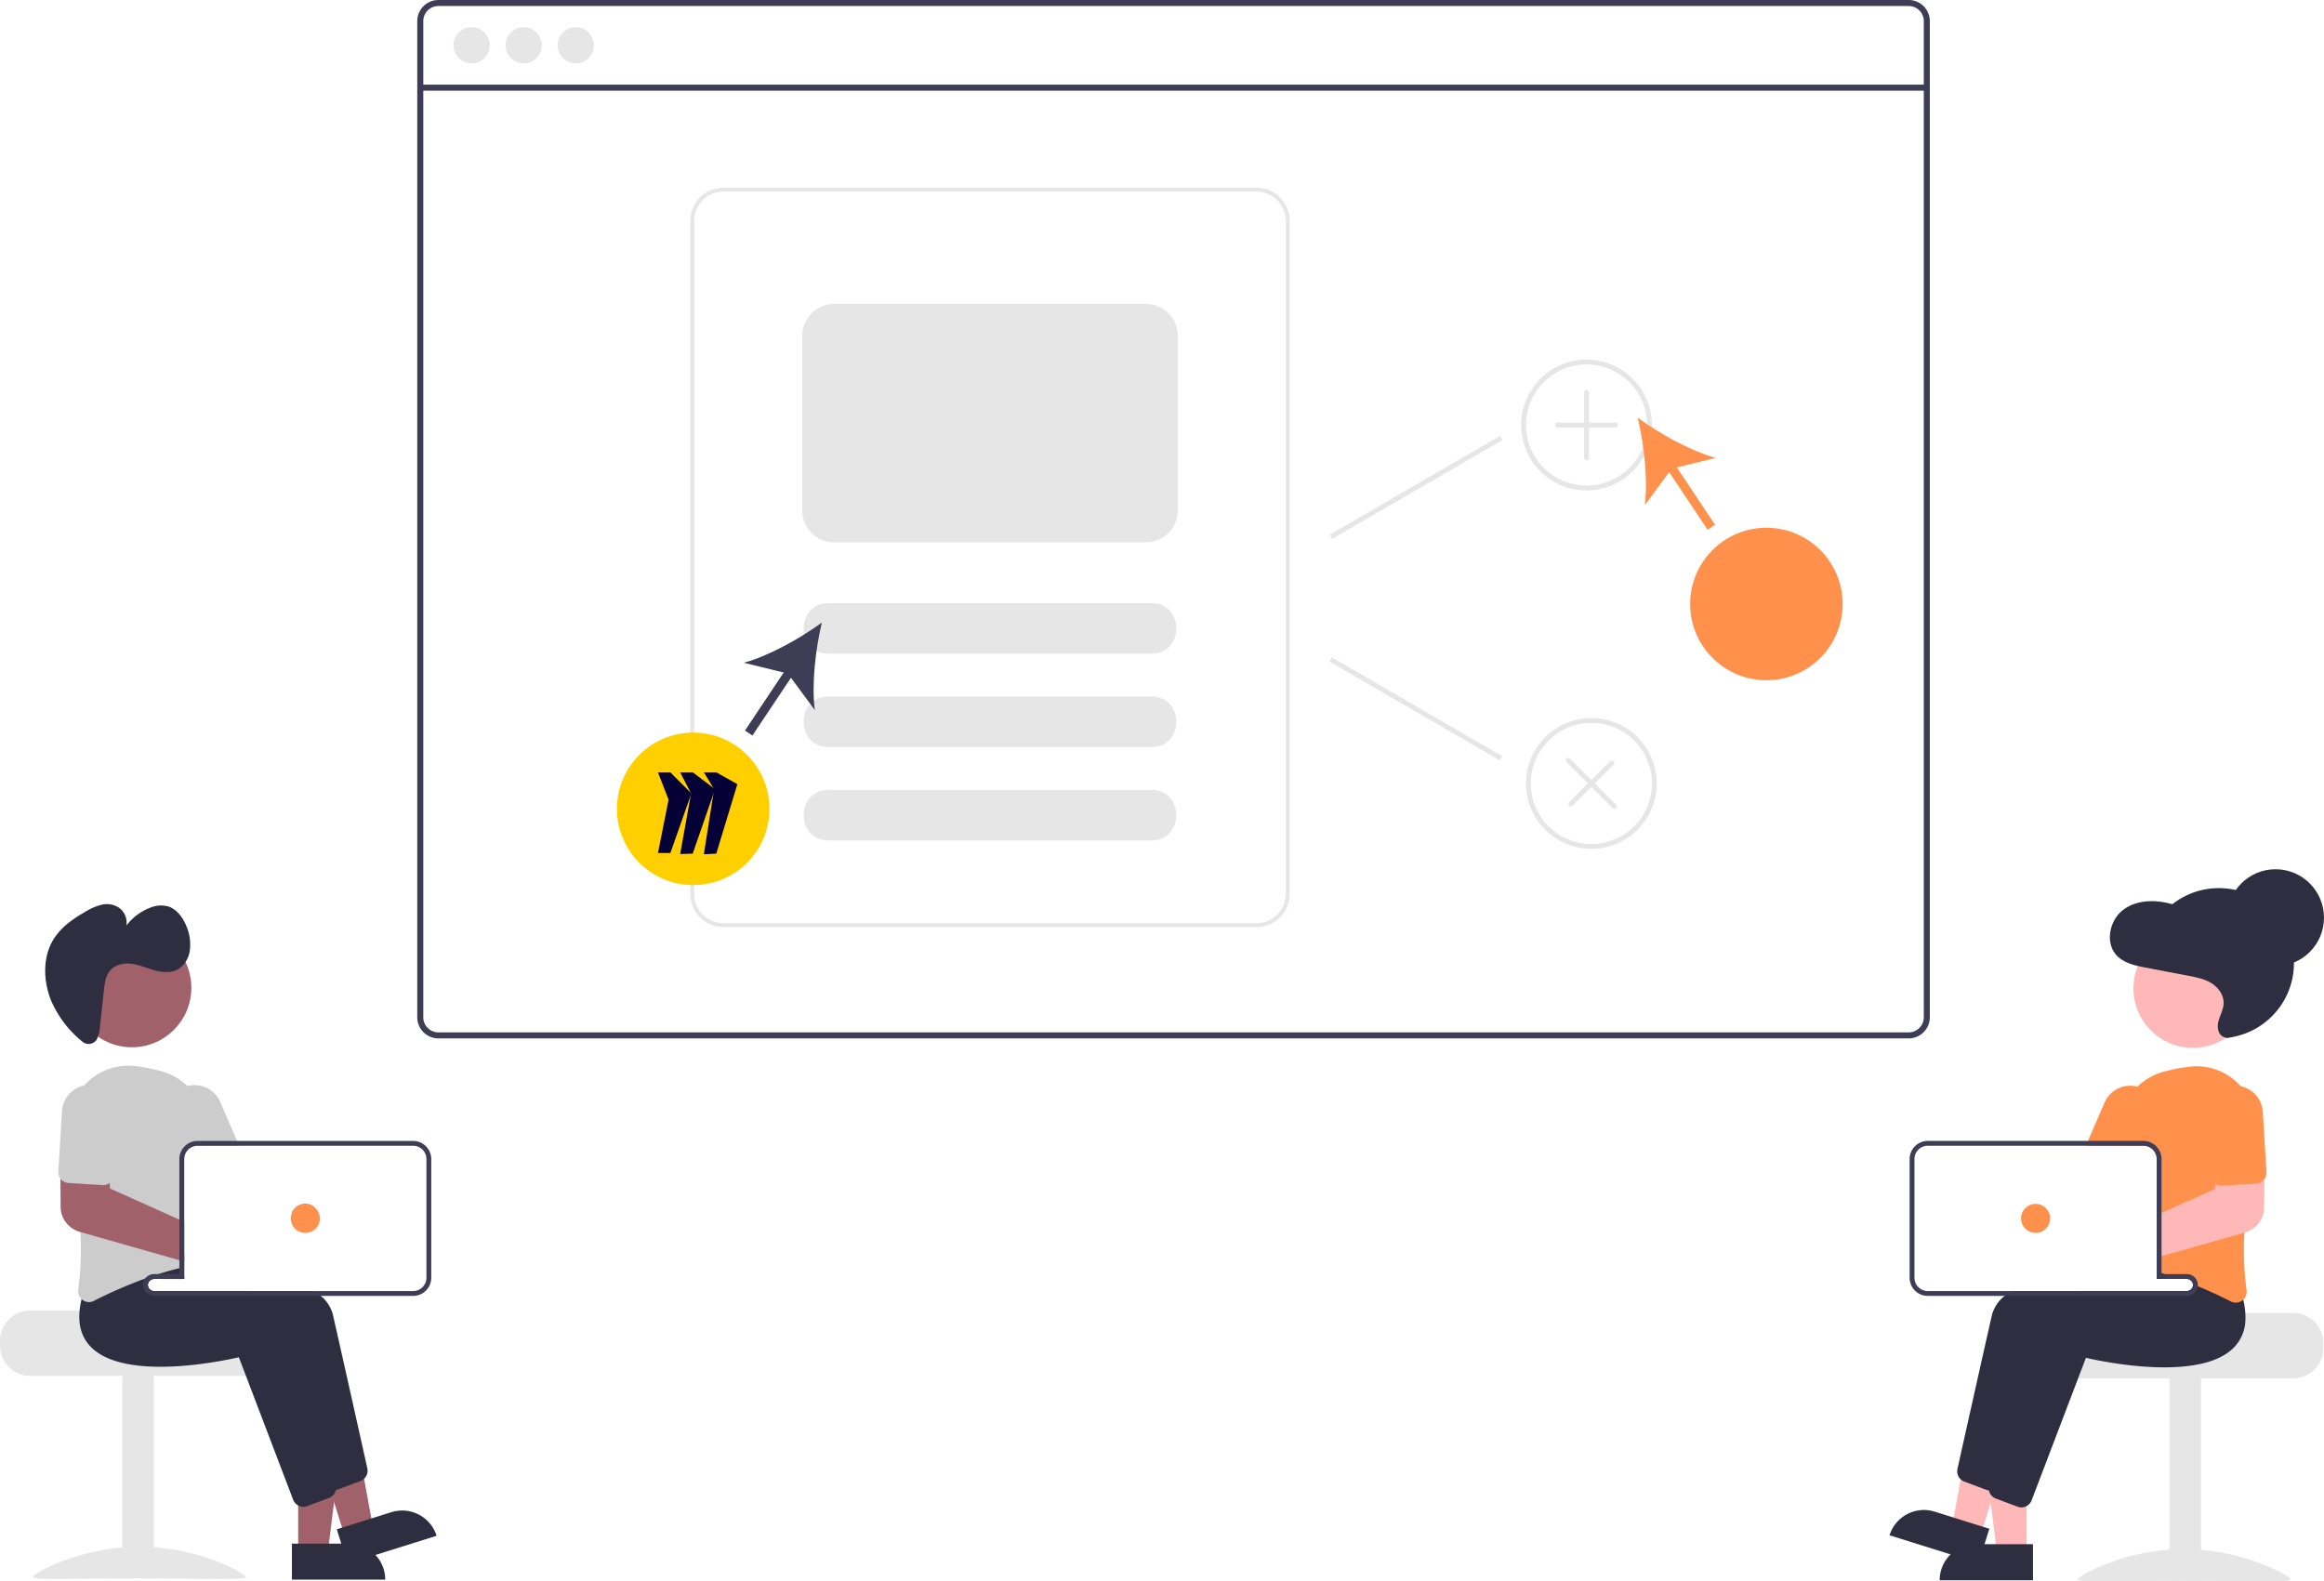 <svg height="652.973" viewBox="0 0 959.442 652.973" width="959.442" xmlns="http://www.w3.org/2000/svg"><circle cx="916.03" cy="397.705" fill="#2f2e41" r="31"/><path d="m908.261 123.513h-607a8.728 8.728 0 0 0 -8.72 8.72v411.32a8.728 8.728 0 0 0 8.72 8.72h607a8.712 8.712 0 0 0 6.63-3.06 2.044 2.044 0 0 0 .19-.24 8.166 8.166 0 0 0 1.25-2.11 8.507 8.507 0 0 0 .66-3.31v-411.32a8.73 8.73 0 0 0 -8.73-8.72zm6.24 420.04a6.175 6.175 0 0 1 -1.03 3.42 6.446 6.446 0 0 1 -2.36 2.12 6.184 6.184 0 0 1 -2.85.69h-607a6.238 6.238 0 0 1 -6.23-6.23v-411.32a6.238 6.238 0 0 1 6.23-6.23h607a6.239 6.239 0 0 1 6.24 6.23z" fill="#3f3d56" transform="translate(-120.279 -123.513)"/><path d="m173.505 34.949h621.957v2.493h-621.957z" fill="#3f3d56"/><g fill="#e6e6e6"><circle cx="194.694" cy="18.696" r="7.478"/><circle cx="216.194" cy="18.696" r="7.478"/><circle cx="237.695" cy="18.696" r="7.478"/><path d="m639.053 201.012h-220.134a13.677 13.677 0 0 0 -13.658 13.658v277.979a13.677 13.677 0 0 0 13.658 13.658h220.134a13.677 13.677 0 0 0 13.658-13.658v-277.979a13.677 13.677 0 0 0 -13.658-13.658zm12.051 291.637a12.066 12.066 0 0 1 -12.051 12.051h-220.134a12.066 12.066 0 0 1 -12.051-12.051v-277.979a12.066 12.066 0 0 1 12.051-12.051h220.134a12.066 12.066 0 0 1 12.051 12.051z" transform="translate(-120.279 -123.513)"/><path d="m595.669 393.428h-133.366c-13.623-.066-13.68-20.818.001-20.889h133.365c13.614.064 13.688 20.817 0 20.889z" transform="translate(-120.279 -123.513)"/><path d="m595.669 431.992h-133.366c-13.623-.066-13.68-20.818.001-20.889h133.365c13.614.064 13.688 20.817 0 20.889z" transform="translate(-120.279 -123.513)"/><path d="m595.669 470.555h-133.366c-13.623-.066-13.68-20.818.001-20.889h133.365c13.614.064 13.688 20.817 0 20.889z" transform="translate(-120.279 -123.513)"/><path d="m775.271 326.012a27 27 0 1 1 27-27 27.031 27.031 0 0 1 -27 27zm0-52a25 25 0 1 0 25 25 25.028 25.028 0 0 0 -25-25z" transform="translate(-120.279 -123.513)"/><path d="m787.271 298.012h-11v-12.5a1 1 0 0 0 -2 0v12.5h-11a1 1 0 0 0 0 2h11v12.5a1 1 0 1 0 2 0v-12.5h11a1 1 0 0 0 0-2z" transform="translate(-120.279 -123.513)"/><path d="m777.271 474.012a27 27 0 1 1 27-27 27.031 27.031 0 0 1 -27 27zm0-52a25 25 0 1 0 25 25 25.028 25.028 0 0 0 -25-25z" transform="translate(-120.279 -123.513)"/><path d="m785.049 437.819-7.778 7.778-8.839-8.839a1 1 0 1 0 -1.414 1.414l8.839 8.839-7.778 7.778a1 1 0 0 0 1.414 1.414l7.778-7.778 8.839 8.839a1 1 0 0 0 1.414-1.414l-8.839-8.839 7.778-7.778a1 1 0 0 0 -1.414-1.414z" transform="translate(-120.279 -123.513)"/><path d="m593.258 347.473h-128.545a13.271 13.271 0 0 1 -13.256-13.256v-71.985a13.271 13.271 0 0 1 13.256-13.256h128.545a13.271 13.271 0 0 1 13.256 13.256v71.985a13.271 13.271 0 0 1 -13.256 13.256z" transform="translate(-120.279 -123.513)"/><path d="m664.158 323.624h81.277v2h-81.277z" transform="matrix(.865 -.502 .502 .865 -187.99 274.259)"/><path d="m703.796 375.76h2v81.277h-2z" transform="matrix(.502 -.865 .865 .502 -129.47 693.319)"/></g><path d="m422.078 410.768h32.276v3.704h-32.276z" fill="#3f3d56" transform="matrix(.555 -.832 .832 .555 -268.461 424.844)"/><path d="m459.568 380.594c-9.081 6.586-21.861 13.75-32.216 16.568l18.19 4.47 11.118 15.07c-1.381-10.643.318-25.194 2.908-36.108z" fill="#3f3d56" transform="translate(-120.279 -123.513)"/><circle cx="286.175" cy="333.973" fill="#ffcf00" r="31.481"/><path d="m271.638 318.924h5.109l8.684 8.683-8.672 24.607h-5.121l4.383-22.023z" fill="#050036"/><path d="m280.808 318.924h5.226l9.163 6.914-9.219 26.632-5.17.153 4.501-25.016z" fill="#050036"/><path d="m290.608 318.924h5.153l8.655 4.865-8.707 28.681-5.122.256 4.231-26.888z" fill="#050036"/><path d="m815.904 311.898h3.704v32.276h-3.704z" fill="#ff914d" transform="matrix(.832 -.555 .555 .832 -164.898 385.19)"/><path d="m796.405 296.01c9.081 6.586 21.861 13.75 32.216 16.568l-18.19 4.47-11.118 15.07c1.381-10.643-.318-25.194-2.908-36.108z" fill="#ff914d" transform="translate(-120.279 -123.513)"/><circle cx="729.24" cy="249.389" fill="#ff914d" r="31.481"/><path d="m1066.963 665.635h-48.01c0 1.38-49.48 2.5-49.48 2.5a12.86 12.86 0 0 0 -2.11 2 12.41 12.41 0 0 0 -2.9 8v2a12.505 12.505 0 0 0 12.5 12.5h90a12.511 12.511 0 0 0 12.5-12.5v-2a12.517 12.517 0 0 0 -12.5-12.5z" fill="#e6e6e6" transform="translate(-120.279 -123.513)"/><path d="m895.679 568.625h13v84h-13z" fill="#e6e6e6"/><path d="m1065.958 775.682c0 1.405-19.699.543-44 .543s-44 .861-44-.543 19.699-12.543 44-12.543 44 11.139 44 12.543z" fill="#e6e6e6" transform="translate(-120.279 -123.513)"/><path d="m836.67 641.12h-12.26l-5.833-47.288h18.095z" fill="#ffb8b8"/><path d="m815.653 637.617h23.644a0 0 0 0 1 0 0v14.887a0 0 0 0 1 0 0h-38.531a0 0 0 0 1 0 0 14.887 14.887 0 0 1 14.887-14.887z" fill="#2f2e41"/><path d="m817.532 634.278-11.697-3.671 8.592-46.865 17.264 5.417z" fill="#ffb8b8"/><path d="m916.377 749.126h23.644a0 0 0 0 1 0 0v14.887a0 0 0 0 1 0 0h-38.531a0 0 0 0 1 0 0 14.887 14.887 0 0 1 14.887-14.887z" fill="#2f2e41" transform="matrix(.954 .299 -.299 .954 148.494 -364.494)"/><path d="m1034.129 657.438a37.871 37.871 0 0 0 -1.52-7.02l-2.29-2.88-5.96-7.48-.26.01c-.44.02-2.271.12-5.1.34h-.03c-1.75.14-3.89.32-6.32.55-.64.07-1.31.13-2 .2v10.44h12.5a2.504 2.504 0 0 1 2.48 2.18c.01.11.02.21.02.32a2.501 2.501 0 0 1 -2.5 2.5h-72.6a28.407 28.407 0 0 0 -2.66 2 14.882 14.882 0 0 0 -5.25 7.86c-4.24 18.64-11.97 53.4-14.25 63.61a4.538 4.538 0 0 0 1.35 4.28 4.436 4.436 0 0 0 1.47.91l9.02 3.38a4.792 4.792 0 0 0 1.15.27c.05 0 .09.01.14.01a2.614 2.614 0 0 0 .28.01 4.532 4.532 0 0 0 4.21-2.9l7.12-18.68 10.97-28.8 4.34-11.39c5.03 1.18 47.23 10.52 61.36-4.53a16.068 16.068 0 0 0 3.24-5.11 20.802 20.802 0 0 0 1.09-10.08z" fill="#2f2e41" transform="translate(-120.279 -123.513)"/><path d="m1046.369 660.158c-.22-.89-.47-1.81-.76-2.74l-8.25-10.36-.26.01c-.521.03-2.99.16-6.78.47-4.3.36-10.31.94-17.06 1.85-.2.02-.41.05-.61.08-.66.09-1.33.18-2 .28v1.85h12.5a2.504 2.504 0 0 1 2.48 2.18c.01.11.02.21.02.32a2.501 2.501 0 0 1 -2.5 2.5h-44.18c-1.93.63-3.79 1.29-5.57 2-9.34 3.7-16.33 8.55-17.76 14.86-.48 2.12-1.01 4.45-1.57 6.93-2.08 9.22-4.61 20.51-6.9 30.77v.01c-.47 2.12-.94 4.18-1.39 6.18-1.91 8.6-3.53 15.89-4.39 19.72-.02.11-.04.21-.06.32v.02a4.667 4.667 0 0 0 .28 2.29l.01.01v.01a4.43 4.43 0 0 0 1.3 1.79 4.593 4.593 0 0 0 1.29.75l9.02 3.38a4.58 4.58 0 0 0 1.57.29 4.435 4.435 0 0 0 2.15-.55 4.501 4.501 0 0 0 2.06-2.35l19.42-50.96 3.01-7.91c5.03 1.18 47.23 10.51 61.36-4.53a16.891 16.891 0 0 0 4.48-11.07 29.686 29.686 0 0 0 -.91-8.4z" fill="#2f2e41" transform="translate(-120.279 -123.513)"/><path d="m1045.259 571.938c-.16-.19-.33-.38-.51-.56a24.472 24.472 0 0 0 -20.97-7.39 79.362 79.362 0 0 0 -9.91 1.95 24.981 24.981 0 0 0 -11.18 6.27 24.414 24.414 0 0 0 -7.41 18.2c.04 1.37.05 2.77.03 4.19 0 .66-.01 1.33-.02 2h9.86a5.32 5.32 0 0 1 1.27.15 5.511 5.511 0 0 1 4.23 5.35v46.52c.67.19 1.34.38 2 .58.21.07.41.13.61.19.23.07.46.14.68.21q3.045.945 5.95 2h3.26a2.504 2.504 0 0 1 2.48 2.18c.68.27 1.34.54 1.99.81 2.31.96 4.5 1.92 6.51 2.85 2.71 1.24 5.12 2.42 7.14 3.45a4.587 4.587 0 0 0 2.05.5 4.404 4.404 0 0 0 2.6-.86 5.531 5.531 0 0 0 .45-.37 4.505 4.505 0 0 0 1.37-3.98 128.087 128.087 0 0 1 -.9-23.7c.28-6.65.88-13.47 1.66-20.06.42-3.57.89-7.07 1.38-10.44.47-3.22.97-6.31 1.46-9.23a24.607 24.607 0 0 0 -6.08-20.81z" fill="#ff914d" transform="translate(-120.279 -123.513)"/><path d="m1004.269 572.758a11.858 11.858 0 0 0 -1.58-.55 11.499 11.499 0 0 0 -13.54 6.53l-6.87 15.86-.86 2h23.73a5.32 5.32 0 0 1 1.27.15l.8-1.85 3.04-7.02a11.511 11.511 0 0 0 -5.99-15.12z" fill="#ff914d" transform="translate(-120.279 -123.513)"/><circle cx="905.326" cy="408.105" fill="#ffb8b8" r="24.561"/><path d="m1049.879 601.978-14.02.38-1.02 9.85-.23 2.28-21.96 9.86-2 .9v17.53l2-.57 6.32-1.8h.03l27.84-7.93.32-.09a10.879 10.879 0 0 0 7.86-10.35l.07-11.63.06-8.57z" fill="#ffb8b8" transform="translate(-120.279 -123.513)"/><path d="m1054.439 582.498a11.502 11.502 0 0 0 -22.96 1.41l1.53 24.96a4.486 4.486 0 0 0 1.83 3.34 4.435 4.435 0 0 0 2.94.87l10.72-.66 3.25-.2a4.385 4.385 0 0 0 3.1-1.51 3.137 3.137 0 0 0 .24-.3 4.469 4.469 0 0 0 .88-2.96z" fill="#ff914d" transform="translate(-120.279 -123.513)"/><path d="m1013.939 649.598h-1.29v-.13c-.66.09-1.33.18-2 .28v1.85h9.24q-2.91-1.05-5.95-2zm0 0h-1.29v-.13c-.66.09-1.33.18-2 .28v1.85h9.24q-2.91-1.05-5.95-2zm9.21 0h-10.5v-47.5a7.511 7.511 0 0 0 -5.43-7.2 7.051 7.051 0 0 0 -2.07-.3h-89a7.509 7.509 0 0 0 -7.5 7.5v49a7.503 7.503 0 0 0 7.5 7.5h107a4.505 4.505 0 0 0 4.47-4.01 3.903 3.903 0 0 0 .03-.49 4.507 4.507 0 0 0 -4.5-4.5zm2.5 4.5a2.501 2.501 0 0 1 -2.5 2.5h-107a5.503 5.503 0 0 1 -5.5-5.5v-49a5.503 5.503 0 0 1 5.5-5.5h89a5.32 5.32 0 0 1 1.27.15 5.511 5.511 0 0 1 4.23 5.35v49.5h12.5a2.504 2.504 0 0 1 2.48 2.18c.01.11.02.21.02.32zm-11.71-4.5h-1.29v-.13c-.66.09-1.33.18-2 .28v1.85h9.24q-2.91-1.05-5.95-2z" fill="#3f3d56" transform="translate(-120.279 -123.513)"/><circle cx="840.367" cy="503.086" fill="#ff914d" r="6"/><path d="m120.279 677.135v2a12.511 12.511 0 0 0 12.5 12.5h90a12.505 12.505 0 0 0 12.5-12.5v-2a12.41 12.41 0 0 0 -2.9-8 12.86 12.86 0 0 0 -2.11-2s-49.48-1.12-49.48-2.5h-48.01a12.517 12.517 0 0 0 -12.5 12.5z" fill="#e6e6e6" transform="translate(-120.279 -123.513)"/><path d="m170.784 691.139h13v84h-13z" fill="#e6e6e6" transform="matrix(-1 0 0 -1 234.288 1342.764)"/><path d="m133.784 774.682c0 1.405 19.699.543 44 .543s44 .861 44-.543-19.699-12.543-44-12.543-44 11.139-44 12.543z" fill="#e6e6e6" transform="translate(-120.279 -123.513)"/><path d="m123.1 640.882 12.26-.001 5.832-47.288-18.094.001z" fill="#a0616a"/><path d="m240.752 760.892h38.531a0 0 0 0 1 0 0v14.887a0 0 0 0 1 0 0h-23.644a14.887 14.887 0 0 1 -14.887-14.887 0 0 0 0 1 0 0z" fill="#2f2e41" transform="matrix(-1 0 -0 -1 399.791 1413.145)"/><path d="m142.238 634.039 11.697-3.671-8.592-46.865-17.264 5.418z" fill="#a0616a"/><path d="m260.306 748.887h38.531a0 0 0 0 1 0 0v14.887a0 0 0 0 1 0 0h-23.644a14.887 14.887 0 0 1 -14.887-14.887 0 0 0 0 1 0-0z" fill="#2f2e41" transform="matrix(-.954 .299 -.299 -.954 652.497 1270.741)"/><path d="m271.937 729.832c-2.27-10.21-10.01-44.97-14.25-63.61a14.681 14.681 0 0 0 -4.98-7.62 27.112 27.112 0 0 0 -2.58-2h-66.3a2.501 2.501 0 0 1 -2.5-2.5c0-.11.01-.21.02-.32a2.504 2.504 0 0 1 2.48-2.18h12.5v-9.93c-.68-.08-1.34-.16-2-.23-5.23-.62-9.73-1.02-12.95-1.27-2.86-.22-4.71-.32-5.15-.34l-.26-.02-5.96 7.49-2.29 2.88a37.608 37.608 0 0 0 -1.52 7.01c-.71 6.28.74 11.38 4.33 15.2 14.13 15.04 56.33 5.71 61.36 4.53l22.43 58.87a4.505 4.505 0 0 0 4.21 2.89c.14 0 .28-.01.42-.02a4.56 4.56 0 0 0 1.15-.26l9.02-3.38a4.534 4.534 0 0 0 2.82-5.19z" fill="#2f2e41" transform="translate(-120.279 -123.513)"/><path d="m258.937 736.832c-2.27-10.21-10.01-44.97-14.25-63.61-1.41-6.18-8.13-10.95-17.17-14.62-1.73-.71-3.55-1.37-5.44-2h-38.25a2.501 2.501 0 0 1 -2.5-2.5c0-.11.01-.21.02-.32a2.504 2.504 0 0 1 2.48-2.18h12.5v-1.06c-1.39-.24-2.78-.46-4.14-.67q-.93-.135-1.86-.27-1.665-.24-3.27-.45c-6.75-.91-12.75-1.49-17.05-1.85-3.79-.31-6.26-.44-6.78-.47l-.26-.02-8.25 10.37c-.29.93-.54 1.85-.76 2.74-2 8.28-.8 14.81 3.57 19.47 14.13 15.04 56.33 5.71 61.36 4.53l22.43 58.87a4.518 4.518 0 0 0 5.78 2.61l9.02-3.38a4.505 4.505 0 0 0 2.83-3.36 4.194 4.194 0 0 0 -.01-1.83z" fill="#2f2e41" transform="translate(-120.279 -123.513)"/><path d="m246.326 620.602a5.998 5.998 0 0 0 -5.47 3.54l9.1-2.32a5.924 5.924 0 0 0 -3.63-1.22z" fill="#a0616a" transform="translate(-120.279 -123.513)"/><path d="m205.056 589.522a24.433 24.433 0 0 0 -7.42-17.56 24.928 24.928 0 0 0 -11.17-6.26 81.451 81.451 0 0 0 -9.92-1.96 24.518 24.518 0 0 0 -20.97 7.4c-.18.18-.35.37-.51.56a24.598 24.598 0 0 0 -6.08 20.81c.49 2.92.99 6.01 1.46 9.23.49 3.37.96 6.87 1.38 10.44.78 6.59 1.38 13.41 1.66 20.05a127.314 127.314 0 0 1 -.9 23.71 4.504 4.504 0 0 0 1.37 3.98 5.461 5.461 0 0 0 .45.37 4.366 4.366 0 0 0 4.65.35c2.02-1.03 4.43-2.21 7.14-3.45 4.09-1.87 8.86-3.89 14-5.75 1.77-.64 3.59-1.26 5.43-1.84.47-.15.95-.3 1.43-.45 2.39-.73 4.82-1.41 7.27-1.99.67-.16 1.33-.31 2-.45v-44.61a5.511 5.511 0 0 1 4.23-5.35 5.323 5.323 0 0 1 1.27-.15h3.22c-.02-.67-.03-1.34-.03-2-.021-1.5-.01-2.98.03-4.43.01-.22.01-.44.01-.65z" fill="#ccc" transform="translate(-120.279 -123.513)"/><path d="m218.146 594.602-6.97-16.1a11.515 11.515 0 0 0 -13.54-6.54 11.864 11.864 0 0 0 -1.58.55 11.523 11.523 0 0 0 -5.99 15.13l4.93 11.38 1.33 3.08a5.511 5.511 0 0 1 4.23-5.35 5.323 5.323 0 0 1 1.27-.15h17.18z" fill="#ccc" transform="translate(-120.279 -123.513)"/><circle cx="54.443" cy="407.867" fill="#a0616a" r="24.561"/><path d="m159.879 553.201a3.974 3.974 0 0 1 -5.69.327 44.426 44.426 0 0 1 -12.672-16.549c-3.193-7.611-3.661-16.899-.027-24.033 3.072-6.031 8.587-9.87 14.092-13.007a22.994 22.994 0 0 1 6.848-2.894 8.994 8.994 0 0 1 7.154 1.407 7.544 7.544 0 0 1 2.878 7.227 22.354 22.354 0 0 1 9.802-7.357 11.365 11.365 0 0 1 7.554-.506c3.536 1.18 6.153 4.75 7.609 8.586a19.141 19.141 0 0 1 1.255 9.264 11.129 11.129 0 0 1 -4.269 7.671c-2.884 1.99-6.599 1.788-9.953.907s-6.609-2.374-10.021-2.79-7.194.486-9.227 3.53c-1.432 2.143-1.769 4.967-2.061 7.658l-1.52 13.999a18.548 18.548 0 0 1 -1.278 5.84 3.251 3.251 0 0 1 -.473.72z" fill="#2f2e41" transform="translate(-120.279 -123.513)"/><path d="m194.326 627.092-28.61-12.84-.23-2.28-1.02-9.85-14.02-.38-5.27-.14.06 8.57.07 11.63a10.867 10.867 0 0 0 7.86 10.34l.32.09 27.89 7.94 12.95 3.69 2 .57v-16.44z" fill="#a0616a" transform="translate(-120.279 -123.513)"/><path d="m158.076 571.492a11.489 11.489 0 0 0 -12.18 10.77l-1.54 24.95a4.526 4.526 0 0 0 .88 2.96 3.079 3.079 0 0 0 .24.3 4.45 4.45 0 0 0 1.34 1.03 4.393 4.393 0 0 0 1.76.48l3.25.2 10.72.66a4.514 4.514 0 0 0 4.77-4.22l1.53-24.95a11.506 11.506 0 0 0 -10.77-12.18z" fill="#ccc" transform="translate(-120.279 -123.513)"/><path d="m1044.354 550.483c-2.094 1.127-4.702 2.238-6.696.878-1.947-1.328-2.085-4.283-1.413-6.58s1.932-4.443 2.049-6.848c.168-3.447-2.134-6.646-4.991-8.436s-6.207-2.445-9.475-3.068l-17.924-3.419c-4.437-.846-9.24-1.904-12.201-5.475-4.284-5.168-2.426-13.786 2.648-17.97s12.226-4.653 18.613-3.247c3.533.778 6.979 2.069 10.566 2.447 7.081.746 14.568-2.058 21.139.856 5.72 2.537 9.185 8.978 9.993 15.381s-.603 12.836-2.18 19.049c-.938 3.696-1.97 7.448-4.04 10.592s-5.377 5.63-9.057 5.678z" fill="#2f2e41" transform="translate(-120.279 -123.513)"/><circle cx="939.44" cy="378.917" fill="#2f2e41" r="20"/><path d="m194.326 649.472v.13h-1.29c-.28.09-.57.18-.85.27q-2.595.825-5.1 1.73h9.24v-1.85c-.67-.1-1.34-.19-2-.28zm0 0v.13h-1.29c-.28.09-.57.18-.85.27q-2.595.825-5.1 1.73h9.24v-1.85c-.67-.1-1.34-.19-2-.28zm0 0v.13h-1.29c-.28.09-.57.18-.85.27 1.36.21 2.75.43 4.14.67v-.79c-.67-.1-1.34-.19-2-.28zm0-2.31v2.44h-1.29c-.28.09-.57.18-.85.27q-2.595.825-5.1 1.73h9.24v-4.89c-.67.14-1.33.29-2.0.45zm0 0v2.44h-1.29c-.28.09-.57.18-.85.27q-2.595.825-5.1 1.73h9.24v-4.89c-.67.14-1.33.29-2.0.45zm0 0v2.44h-1.29c-.28.09-.57.18-.85.27q-2.595.825-5.1 1.73h9.24v-4.89c-.67.14-1.33.29-2.0.45zm96.5-52.56h-89a7.049 7.049 0 0 0 -2.07.3 7.547 7.547 0 0 0 -4.76 4.12 7.38 7.38 0 0 0 -.67 3.08v47.5h-10.5a4.499 4.499 0 0 0 -4.5 4.5 3.904 3.904 0 0 0 .03.49 4.505 4.505 0 0 0 4.47 4.01h107a7.503 7.503 0 0 0 7.5-7.5v-49a7.509 7.509 0 0 0 -7.5-7.5zm5.5 56.5a5.503 5.503 0 0 1 -5.5 5.5h-107a2.501 2.501 0 0 1 -2.5-2.5c0-.11.01-.21.02-.32a2.504 2.504 0 0 1 2.48-2.18h12.5v-49.5a5.511 5.511 0 0 1 4.23-5.35 5.323 5.323 0 0 1 1.27-.15h89a5.503 5.503 0 0 1 5.5 5.5zm-102-3.94v2.44h-1.29c-.28.09-.57.18-.85.27q-2.595.825-5.1 1.73h9.24v-4.89c-.67.14-1.33.29-2.0.45zm0 0v2.44h-1.29c-.28.09-.57.18-.85.27q-2.595.825-5.1 1.73h9.24v-4.89c-.67.14-1.33.29-2.0.45zm0 0v2.44h-1.29c-.28.09-.57.18-.85.27q-2.595.825-5.1 1.73h9.24v-4.89c-.67.14-1.33.29-2.0.45zm0 2.31v.13h-1.29c-.28.09-.57.18-.85.27q-2.595.825-5.1 1.73h9.24v-1.85c-.67-.1-1.34-.19-2-.28z" fill="#3f3d56" transform="translate(-120.279 -123.513)"/><path d="m252.326 626.602a6 6 0 0 1 -12 0 5.936 5.936 0 0 1 .53-2.46 5.998 5.998 0 0 1 5.47-3.54 5.924 5.924 0 0 1 3.63 1.22 6.001 6.001 0 0 1 2.37 4.78z" fill="#ff914d" transform="translate(-120.279 -123.513)"/></svg>